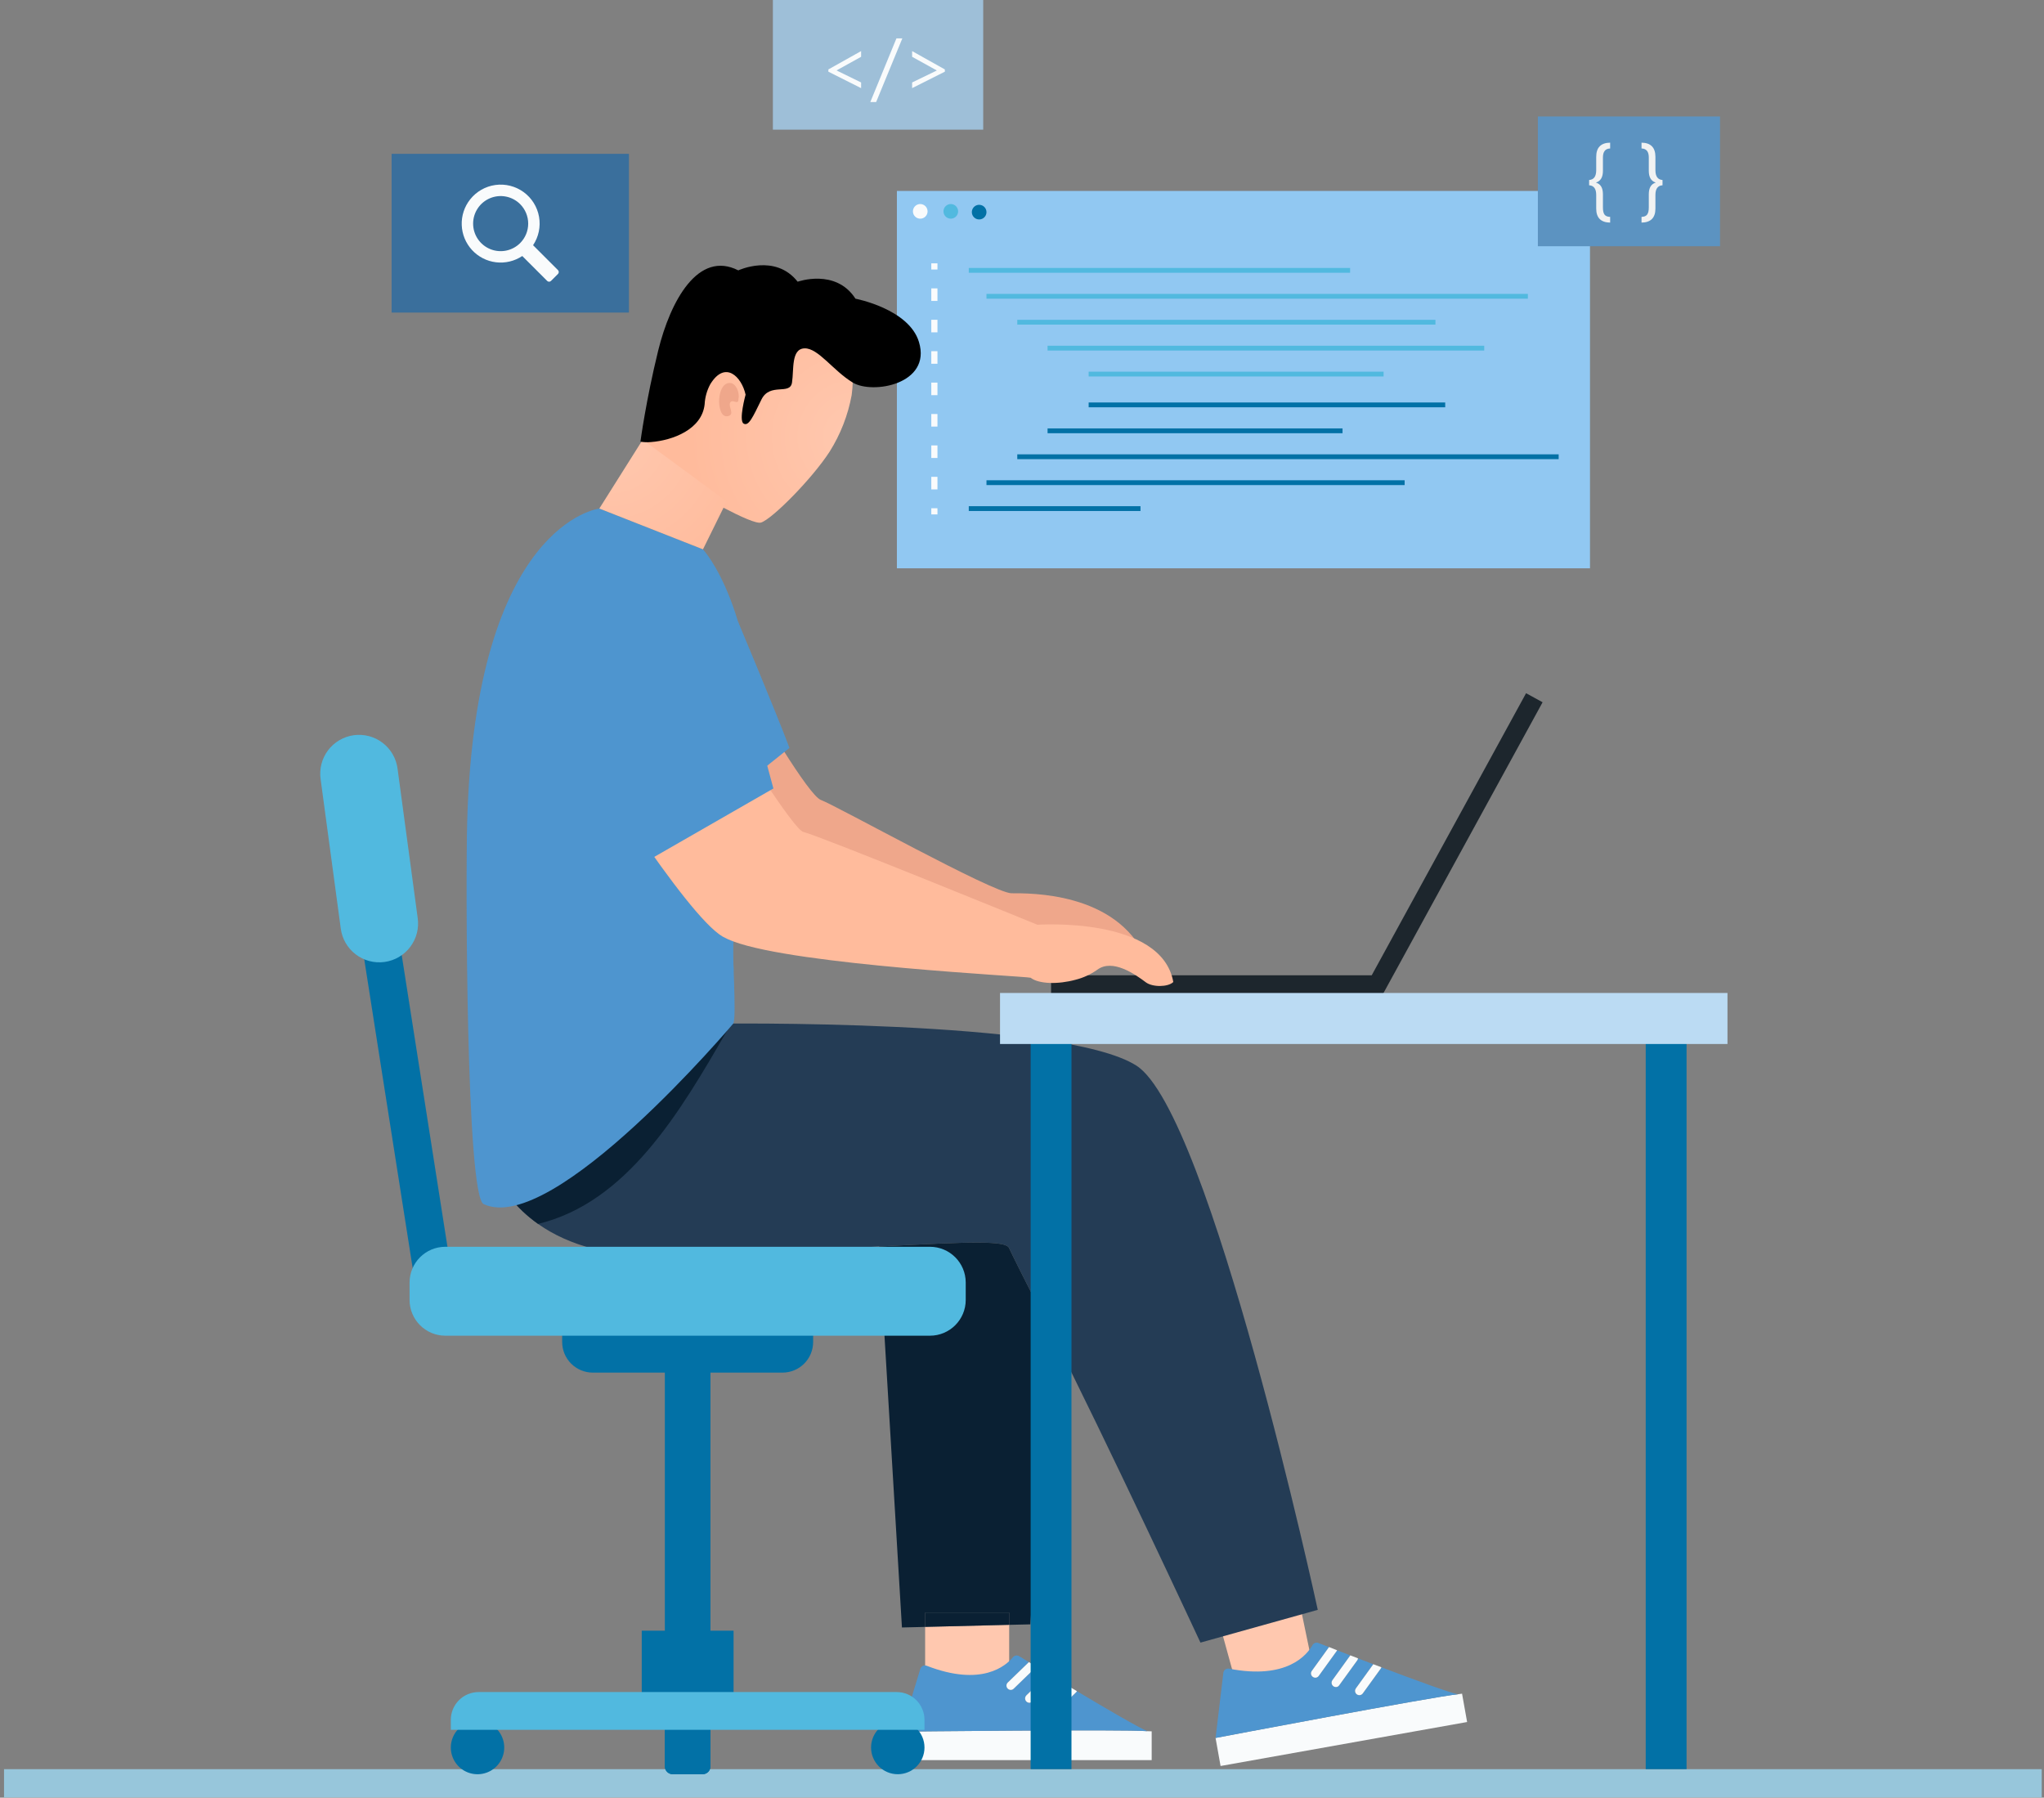 <svg width="423" height="372" viewBox="0 0 423 372" fill="none" xmlns="http://www.w3.org/2000/svg">
<rect x="0" y="0" width="423" height="372" fill="#808080" stroke="none"/>
<path d="M422.53 366.1H0.832V371.95H422.53V366.1Z" fill="#97C6DB"/>
<path d="M329.044 39.513H185.609V117.605H329.044V39.513Z" fill="#91C8F2"/>
<path d="M191.958 43.737C191.958 44.036 191.869 44.329 191.703 44.578C191.536 44.827 191.3 45.021 191.023 45.135C190.746 45.25 190.442 45.28 190.148 45.222C189.855 45.163 189.585 45.019 189.373 44.807C189.161 44.596 189.017 44.326 188.959 44.032C188.9 43.738 188.93 43.434 189.045 43.157C189.16 42.881 189.354 42.644 189.603 42.478C189.852 42.312 190.144 42.223 190.444 42.223C190.845 42.223 191.23 42.382 191.514 42.666C191.798 42.95 191.958 43.335 191.958 43.737Z" fill="#F9FBFC"/>
<path d="M198.28 43.737C198.28 44.036 198.191 44.329 198.025 44.578C197.858 44.827 197.622 45.021 197.345 45.135C197.069 45.25 196.764 45.28 196.471 45.222C196.177 45.163 195.907 45.019 195.695 44.807C195.484 44.596 195.339 44.326 195.281 44.032C195.223 43.738 195.253 43.434 195.367 43.157C195.482 42.881 195.676 42.644 195.925 42.478C196.174 42.312 196.467 42.223 196.766 42.223C197.167 42.223 197.553 42.382 197.837 42.666C198.12 42.95 198.28 43.335 198.28 43.737Z" fill="#51B9DF"/>
<path d="M204.149 43.896C204.149 44.195 204.06 44.488 203.894 44.737C203.728 44.986 203.491 45.18 203.214 45.295C202.938 45.409 202.633 45.439 202.34 45.381C202.046 45.322 201.776 45.178 201.565 44.966C201.353 44.755 201.209 44.485 201.15 44.191C201.092 43.898 201.122 43.593 201.236 43.316C201.351 43.04 201.545 42.803 201.794 42.637C202.043 42.471 202.336 42.382 202.635 42.382C203.037 42.382 203.422 42.541 203.706 42.825C203.99 43.109 204.149 43.494 204.149 43.896Z" fill="#0271A6"/>
<path d="M279.4 55.449H200.484V56.445H279.4V55.449Z" fill="#51B9DF"/>
<path d="M316.187 60.815H204.148V61.811H316.187V60.815Z" fill="#51B9DF"/>
<path d="M297.062 66.182H210.523V67.178H297.062V66.182Z" fill="#51B9DF"/>
<path d="M307.157 71.546H216.793V72.542H307.157V71.546Z" fill="#51B9DF"/>
<path d="M286.333 76.912H225.293V77.908H286.333V76.912Z" fill="#51B9DF"/>
<path d="M236.024 104.749H200.484V105.745H236.024V104.749Z" fill="#0271A6"/>
<path d="M290.687 99.383H204.148V100.379H290.687V99.383Z" fill="#0271A6"/>
<path d="M322.562 94.019H210.523V95.015H322.562V94.019Z" fill="#0271A6"/>
<path d="M277.833 88.652H216.793V89.648H277.833V88.652Z" fill="#0271A6"/>
<path d="M299.082 83.287H225.293V84.283H299.082V83.287Z" fill="#0271A6"/>
<path d="M194.004 54.494H192.729V55.769H194.004V54.494Z" fill="#F9FBFC"/>
<path d="M194.004 101.274H192.729V98.674H194.004V101.274ZM194.004 94.774H192.729V92.174H194.004V94.774ZM194.004 88.274H192.729V85.674H194.004V88.274ZM194.004 81.774H192.729V79.174H194.004V81.774ZM194.004 75.274H192.729V72.674H194.004V75.274ZM194.004 68.774H192.729V66.174H194.004V68.774ZM194.004 62.274H192.729V59.674H194.004V62.274Z" fill="#F9FBFC"/>
<path d="M194.004 105.175H192.729V106.45H194.004V105.175Z" fill="#F9FBFC"/>
<path d="M286.185 205.72H217.516V201.82H283.873L315.816 143.45L319.237 145.322L286.185 205.72Z" fill="#1D262D"/>
<path d="M176.249 81.768C175.485 85.927 173.934 89.901 171.679 93.478C168.019 99.128 159.769 107.428 157.489 108.138C156.569 108.418 153.299 106.938 149.729 105.068C148.559 104.458 147.359 103.798 146.189 103.158C142.079 100.878 138.459 98.678 138.459 98.678L133.006 90.988C134.805 80.997 138.994 71.59 145.216 63.568C151.266 55.648 164.786 60.408 169.706 64.208C174.626 68.008 177.319 73.968 176.249 81.768Z" fill="url(#paint0_radial_368_2291)"/>
<path d="M269.292 333.349L271.729 345.068L255.643 347.837L251.943 334.422L269.292 333.349Z" fill="#FFC8AF"/>
<path d="M302.568 350.482L303.615 356.347L252.593 365.447L251.557 359.638C251.557 359.638 296.784 351.049 301.708 350.602L302.568 350.482Z" fill="#F9FBFC"/>
<path d="M280.891 343.573C280.974 343.455 281.024 343.317 281.035 343.173C282.059 343.567 283.121 343.973 284.204 344.39L280.596 349.39C280.491 349.533 280.432 349.704 280.426 349.882C280.421 350.059 280.468 350.233 280.563 350.383C280.657 350.533 280.795 350.651 280.957 350.722C281.119 350.793 281.299 350.813 281.474 350.781C281.695 350.739 281.892 350.614 282.023 350.431L285.763 345.265C285.821 345.193 285.856 345.105 285.863 345.013C292.715 347.606 299.9 350.248 301.71 350.613C296.786 351.06 251.559 359.649 251.559 359.649L253.171 346.149C253.189 346.013 253.236 345.883 253.307 345.766C253.378 345.649 253.472 345.548 253.583 345.469C253.695 345.39 253.822 345.335 253.956 345.307C254.089 345.279 254.228 345.278 254.362 345.306C266.337 347.649 270.494 342.438 271.626 340.418C271.741 340.212 271.928 340.055 272.15 339.977C272.373 339.898 272.616 339.903 272.836 339.99L275.036 340.844L271.472 345.781C271.404 345.874 271.355 345.98 271.328 346.092C271.301 346.205 271.297 346.321 271.316 346.435C271.334 346.549 271.375 346.658 271.436 346.756C271.497 346.854 271.577 346.939 271.672 347.006C271.867 347.148 272.11 347.208 272.35 347.173C272.579 347.128 272.781 346.995 272.913 346.802L276.636 341.638C276.668 341.598 276.691 341.551 276.701 341.501C277.532 341.821 278.46 342.177 279.446 342.559L275.723 347.723C275.623 347.867 275.569 348.038 275.565 348.213C275.562 348.388 275.61 348.56 275.703 348.708C275.797 348.856 275.932 348.974 276.092 349.046C276.251 349.118 276.429 349.142 276.602 349.114C276.713 349.094 276.819 349.051 276.913 348.987C277.007 348.924 277.087 348.842 277.148 348.746L280.891 343.573Z" fill="#4E95CF"/>
<path d="M282.022 350.428C281.891 350.611 281.695 350.736 281.473 350.778C281.299 350.81 281.119 350.79 280.957 350.719C280.794 350.648 280.657 350.53 280.562 350.38C280.468 350.23 280.42 350.055 280.426 349.878C280.432 349.701 280.491 349.53 280.595 349.387L284.203 344.387C284.761 344.593 285.303 344.802 285.861 345.009C285.854 345.101 285.82 345.189 285.761 345.261L282.022 350.428Z" fill="#F9FBFC"/>
<path d="M279.447 342.552C279.947 342.752 280.492 342.96 281.033 343.169C281.023 343.313 280.973 343.451 280.889 343.569L277.149 348.735C277.088 348.831 277.009 348.913 276.915 348.976C276.821 349.039 276.715 349.083 276.603 349.103C276.43 349.13 276.253 349.107 276.093 349.035C275.933 348.963 275.798 348.845 275.705 348.697C275.611 348.549 275.563 348.377 275.567 348.202C275.57 348.026 275.625 347.856 275.724 347.712L279.447 342.552Z" fill="#F9FBFC"/>
<path d="M272.915 346.795C272.783 346.988 272.581 347.121 272.352 347.166C272.113 347.201 271.869 347.141 271.674 346.999C271.58 346.932 271.5 346.847 271.439 346.749C271.378 346.651 271.337 346.542 271.318 346.428C271.299 346.314 271.304 346.198 271.33 346.085C271.357 345.973 271.406 345.867 271.474 345.774L275.038 340.837C275.538 341.037 276.104 341.259 276.703 341.494C276.693 341.544 276.671 341.591 276.638 341.631L272.915 346.795Z" fill="#F9FBFC"/>
<path d="M181.94 257.949C171.489 258.476 157.528 259.217 139.297 259.918C88.289 261.868 98.682 212.479 98.682 212.479L147.428 211.835C147.428 211.835 219.904 210.763 235.171 220.512C250.438 230.261 272.708 333.135 272.708 333.135L248.432 339.915C248.432 339.915 228.756 297.628 217.271 275.108C212.553 265.846 209.14 259.041 208.848 258.3C208.224 256.643 200.756 256.974 181.94 257.949Z" fill="#243C55"/>
<path d="M148.981 211.818C147.981 211.826 147.427 211.834 147.427 211.834L98.681 212.478C98.681 212.478 92.854 240.178 111.355 253.271C129.769 248.817 140.742 230.131 150.407 213.371L148.981 211.818Z" fill="#0A2033"/>
<path d="M217.271 275.108L213.235 336.138L208.848 336.238V333.703H191.455V336.667L186.655 336.784L181.936 257.952C200.752 256.977 208.22 256.646 208.844 258.303C209.14 259.041 212.553 265.846 217.271 275.108Z" fill="#0A2033"/>
<path d="M208.846 336.234V347.348H191.453V336.663L208.846 336.234Z" fill="#FFC8AF"/>
<path d="M208.846 333.699V336.234L191.453 336.663V333.699H208.846Z" fill="#0A2033"/>
<path d="M238.338 358.276V364.234H186.512V358.334C186.512 358.334 232.544 357.82 237.47 358.245L238.338 358.276Z" fill="#F9FBFC"/>
<path d="M218.206 347.667C218.31 347.565 218.383 347.437 218.419 347.296C219.358 347.863 220.332 348.448 221.324 349.05L216.895 353.338C216.767 353.46 216.68 353.619 216.643 353.792C216.606 353.965 216.622 354.145 216.689 354.309C216.756 354.473 216.87 354.614 217.017 354.712C217.164 354.811 217.338 354.863 217.515 354.861C217.739 354.859 217.954 354.77 218.115 354.614L222.705 350.184C222.774 350.123 222.823 350.043 222.846 349.954C229.136 353.71 235.746 357.572 237.464 358.245C232.538 357.82 186.506 358.335 186.506 358.335L190.463 345.329C190.505 345.198 190.574 345.078 190.664 344.976C190.755 344.873 190.865 344.79 190.989 344.732C191.113 344.674 191.247 344.642 191.384 344.638C191.521 344.634 191.657 344.658 191.784 344.709C203.161 349.118 208.168 344.718 209.637 342.928C209.787 342.745 209.998 342.624 210.231 342.585C210.464 342.547 210.703 342.594 210.904 342.718L212.924 343.947L208.547 348.182C208.464 348.261 208.397 348.357 208.351 348.463C208.305 348.569 208.281 348.683 208.279 348.798C208.278 348.913 208.299 349.028 208.342 349.135C208.385 349.242 208.449 349.339 208.53 349.421C208.697 349.596 208.926 349.698 209.168 349.706C209.401 349.701 209.624 349.606 209.788 349.439L214.359 345.01C214.398 344.976 214.429 344.934 214.448 344.886C215.21 345.347 216.06 345.861 216.964 346.41L212.392 350.839C212.269 350.964 212.185 351.122 212.15 351.294C212.116 351.465 212.133 351.643 212.199 351.806C212.265 351.968 212.377 352.107 212.522 352.206C212.666 352.305 212.837 352.36 213.012 352.363C213.125 352.362 213.236 352.338 213.339 352.292C213.443 352.247 213.535 352.18 213.612 352.098L218.206 347.667Z" fill="#4E95CF"/>
<path d="M218.12 354.614C217.959 354.77 217.745 354.859 217.52 354.862C217.343 354.863 217.17 354.811 217.023 354.712C216.875 354.614 216.761 354.474 216.694 354.31C216.627 354.146 216.611 353.965 216.648 353.792C216.685 353.619 216.773 353.461 216.9 353.338L221.329 349.05C221.843 349.35 222.339 349.65 222.853 349.95C222.83 350.039 222.781 350.119 222.712 350.18L218.12 354.614Z" fill="#F9FBFC"/>
<path d="M216.968 346.409C217.428 346.693 217.925 346.994 218.421 347.295C218.386 347.436 218.312 347.565 218.208 347.667L213.619 352.097C213.543 352.18 213.45 352.246 213.347 352.292C213.244 352.338 213.132 352.362 213.019 352.362C212.844 352.359 212.674 352.305 212.529 352.206C212.385 352.107 212.273 351.968 212.207 351.805C212.141 351.643 212.124 351.465 212.158 351.293C212.192 351.122 212.276 350.964 212.399 350.839L216.968 346.409Z" fill="#F9FBFC"/>
<path d="M209.792 349.439C209.628 349.606 209.406 349.701 209.172 349.705C208.93 349.698 208.701 349.596 208.534 349.421C208.453 349.339 208.389 349.242 208.346 349.135C208.303 349.028 208.282 348.913 208.283 348.798C208.285 348.682 208.309 348.568 208.355 348.463C208.401 348.357 208.468 348.261 208.551 348.181L212.928 343.946C213.389 344.23 213.902 344.546 214.452 344.885C214.433 344.933 214.402 344.976 214.363 345.009L209.792 349.439Z" fill="#F9FBFC"/>
<path d="M237.12 198.185H208.359C208.359 198.185 164.976 191.185 156.533 185.999C153.393 184.069 148.012 178.161 142.455 171.492L162.055 155.172C165.486 160.612 168.606 165.038 169.855 165.526C173.267 166.813 205.596 184.849 209.339 184.849C213.082 184.849 230.939 184.537 237.12 198.185Z" fill="#EFA78B"/>
<path d="M163.378 154.763L142.455 171.492C132.979 160.125 123.055 146.515 123.055 146.515L152.725 128.615C152.725 128.615 160.34 146.719 163.378 154.763Z" fill="#4E95CF"/>
<path d="M145.477 113.679L124.029 105.237C124.029 105.237 98.452 108.209 96.687 169.837C96.346 181.732 96.462 247.485 100.087 249.173C114.539 255.901 151.755 211.803 151.755 211.803C152.492 210.432 151.443 196.216 151.755 194.812C150.988 194.535 150.244 194.196 149.532 193.798C145.732 191.556 138.632 182.138 131.652 171.96L153.724 154.76C154.601 156.144 155.479 157.489 156.317 158.796C156.907 125.927 145.477 113.679 145.477 113.679Z" fill="#4E95CF"/>
<path d="M151.756 194.812C150.989 194.535 150.245 194.196 149.533 193.798C145.733 191.556 138.633 182.138 131.653 171.96L142.486 163.519L131.653 147.457L112.131 134.693V143.487C112.131 143.487 120.489 166.228 130.438 184.06C135.838 193.743 144.78 198.494 151.827 200.82C151.692 198.821 151.669 196.815 151.756 194.812Z" fill="#4E95CF"/>
<path d="M214.694 191.364C214.694 191.364 169.36 172.843 166.277 172.172C165.302 171.961 161.969 167.359 157.862 161.147C157.002 159.808 154.593 156.135 153.724 154.764L131.652 171.964C138.632 182.142 145.73 191.564 149.532 193.802C150.245 194.199 150.988 194.538 151.755 194.816C151.765 194.771 151.774 194.728 151.784 194.682L151.758 194.811C164.934 199.746 212.369 202.021 213.289 202.331C214.989 203.649 218.995 203.731 222.6 202.742C224.206 202.334 225.723 201.635 227.075 200.678C230.245 198.304 234.975 201.655 237.119 203.269C238.51 204.319 241.743 204.283 242.812 203.214C240.375 189.562 214.694 191.364 214.694 191.364Z" fill="url(#paint1_radial_368_2291)"/>
<path d="M150.369 103.767L149.729 105.067L148.349 107.857L148.099 108.367L145.479 113.677L124.029 105.237L133.006 90.987L147.226 101.457L150.369 103.767Z" fill="url(#paint2_radial_368_2291)"/>
<path d="M112.13 143.488L134.49 177.844L160.053 163.165C160.053 163.165 153.092 136.391 146.337 121.665C142.137 112.51 130.06 107.971 118.37 115.252C108.074 121.661 108.383 136.637 112.13 143.488Z" fill="#4E95CF"/>
<path d="M154.297 81.667C153.477 77.938 150.066 74.506 146.997 79.494C146.301 80.775 145.9 82.196 145.824 83.653C145.278 88.853 139.23 91.135 134.71 91.479C133.985 91.544 133.254 91.518 132.535 91.401C132.535 91.401 133.678 82.847 136.212 72.543C138.746 62.239 144.494 51.733 152.788 55.949C152.788 55.949 160.426 52.385 165.072 58.297C165.072 58.297 172.956 55.472 177.038 61.812C177.038 61.812 188.109 63.903 190.178 70.78C192.806 79.519 180.57 81.645 176.487 79.172C172.404 76.699 169.317 72.003 166.502 72.088C163.687 72.173 164.321 76.497 163.902 79.172C163.483 81.847 159.335 79.095 157.575 82.685C155.815 86.275 154.939 88.285 153.883 87.65C152.827 87.015 154.297 81.667 154.297 81.667Z" fill="black"/>
<path d="M152.819 82.575C153.133 81.231 152.298 79.329 151.126 79.248C149.626 79.148 148.935 80.979 148.826 82.587C148.726 84.065 149.168 86.625 150.802 86.069C152.053 85.643 150.659 84.136 151.108 83.316C151.607 82.414 152.817 84.018 152.819 82.575Z" fill="#EFA78B"/>
<path d="M68.676 154.828C68.676 155.002 68.684 155.067 68.687 155.128C68.704 155.333 68.713 155.386 68.727 155.5C68.777 155.889 68.877 156.574 69.033 157.62C70.197 165.399 74.362 192.057 78.239 216.8C82.116 241.543 85.703 264.34 85.703 264.34L93.407 263.128C93.407 263.128 93.142 261.442 92.677 258.489C91.052 248.154 86.99 222.301 83.334 198.927C81.506 187.24 79.78 176.172 78.511 167.976C77.876 163.876 77.356 160.497 76.995 158.12C76.815 156.932 76.674 155.994 76.58 155.349C76.534 155.028 76.498 154.778 76.48 154.619L76.46 154.468L74.16 154.72L76.47 154.526L76.465 154.468L74.165 154.72L76.475 154.526L72.868 154.826H76.488C76.488 154.612 76.478 154.571 76.475 154.526L72.868 154.826H68.688L68.676 154.828Z" fill="#0271A6"/>
<path d="M145.403 367.151H139.21C138.779 367.151 138.365 366.98 138.061 366.675C137.756 366.37 137.584 365.957 137.584 365.525V274.867H147.029V365.525C147.029 365.957 146.858 366.37 146.553 366.675C146.248 366.98 145.835 367.151 145.403 367.151Z" fill="#0271A6"/>
<path d="M145.403 367.151H139.21C138.779 367.151 138.365 366.98 138.061 366.675C137.756 366.37 137.584 365.957 137.584 365.525V344.487H147.029V365.525C147.029 365.957 146.858 366.37 146.553 366.675C146.248 366.98 145.835 367.151 145.403 367.151Z" fill="#0271A6"/>
<path d="M161.939 284.043H122.679C120.998 284.043 119.385 283.375 118.196 282.186C117.007 280.997 116.339 279.384 116.339 277.703V276.161H168.279V277.703C168.279 279.384 167.611 280.997 166.422 282.186C165.233 283.375 163.621 284.043 161.939 284.043Z" fill="#0271A6"/>
<path d="M92.16 276.404H192.453C196.54 276.404 199.854 273.091 199.854 269.003V265.406C199.854 261.319 196.54 258.005 192.453 258.005H92.16C88.073 258.005 84.76 261.319 84.76 265.406V269.003C84.76 273.091 88.073 276.404 92.16 276.404Z" fill="#51B9DF"/>
<path d="M93.295 361.627C93.295 362.72 93.619 363.789 94.227 364.698C94.834 365.607 95.697 366.315 96.707 366.734C97.718 367.152 98.829 367.262 99.901 367.048C100.974 366.835 101.959 366.309 102.732 365.536C103.505 364.762 104.031 363.777 104.245 362.705C104.458 361.633 104.349 360.521 103.93 359.511C103.512 358.501 102.803 357.638 101.894 357.03C100.985 356.423 99.916 356.099 98.823 356.099C97.357 356.099 95.951 356.681 94.914 357.718C93.877 358.754 93.295 360.161 93.295 361.627Z" fill="#0271A6"/>
<path d="M185.792 367.151C188.845 367.151 191.32 364.676 191.32 361.623C191.32 358.57 188.845 356.095 185.792 356.095C182.739 356.095 180.264 358.57 180.264 361.623C180.264 364.676 182.739 367.151 185.792 367.151Z" fill="#0271A6"/>
<path d="M132.808 354.053H151.809V337.449H132.808V354.053Z" fill="#0271A6"/>
<path d="M191.32 357.96H93.295V355.898C93.295 355.143 93.444 354.395 93.733 353.697C94.022 352.999 94.446 352.365 94.98 351.831C95.514 351.297 96.148 350.874 96.846 350.585C97.543 350.296 98.291 350.147 99.046 350.147H185.569C187.095 350.147 188.557 350.753 189.636 351.831C190.714 352.91 191.32 354.373 191.32 355.898V357.96Z" fill="#51B9DF"/>
<path d="M66.353 161.254L70.514 192.101C70.645 193.155 70.984 194.172 71.511 195.094C72.038 196.016 72.743 196.824 73.584 197.472C74.425 198.12 75.387 198.595 76.413 198.869C77.439 199.143 78.508 199.211 79.561 199.069C80.613 198.927 81.627 198.578 82.544 198.042C83.46 197.506 84.261 196.793 84.901 195.946C85.54 195.098 86.006 194.132 86.27 193.103C86.534 192.075 86.591 191.004 86.439 189.953L82.278 159.106C82.146 158.053 81.807 157.035 81.28 156.114C80.753 155.192 80.049 154.383 79.207 153.736C78.366 153.088 77.405 152.613 76.379 152.339C75.353 152.065 74.283 151.997 73.231 152.139C72.178 152.28 71.164 152.63 70.248 153.166C69.331 153.702 68.53 154.414 67.89 155.262C67.251 156.11 66.786 157.076 66.522 158.104C66.258 159.133 66.2 160.203 66.353 161.254Z" fill="#51B9DF"/>
<path d="M349.027 214.905H340.578V366.099H349.027V214.905Z" fill="#0271A6"/>
<path d="M221.738 214.905H213.289V366.099H221.738V214.905Z" fill="#0271A6"/>
<path d="M357.496 205.481H206.953V216.04H357.496V205.481Z" fill="#BBDBF3"/>
<path d="M203.472 0H159.945V26.83H203.472V0Z" fill="#9EBFD8"/>
<path d="M178.204 18.238L171.428 14.834V14.369L178.204 10.572V11.754L173.146 14.559V14.59L178.204 17.064V18.238ZM186.736 7.941L181.316 21.113H180.11L185.515 7.941H186.736ZM195.536 14.834L188.761 18.238V17.064L193.834 14.606V14.559L188.761 11.754V10.572L195.536 14.369V14.834Z" fill="#F9FBFC"/>
<path d="M130.154 31.833H81.043V64.681H130.154V31.833Z" fill="#3A6F9C"/>
<path d="M97.297 41.262C96.102 42.767 95.484 44.648 95.554 46.568C95.624 48.488 96.378 50.319 97.679 51.733C98.98 53.146 100.743 54.048 102.65 54.277C104.557 54.505 106.484 54.045 108.082 52.979L113.237 58.134C113.341 58.238 113.483 58.297 113.631 58.297C113.778 58.297 113.92 58.238 114.025 58.134L115.473 56.686C115.577 56.581 115.635 56.44 115.635 56.292C115.635 56.144 115.577 56.003 115.473 55.898L110.318 50.743C111.474 49.013 111.917 46.901 111.552 44.852C111.187 42.803 110.044 40.974 108.361 39.748C106.678 38.523 104.587 37.996 102.524 38.279C100.462 38.561 98.588 39.63 97.297 41.262ZM107.642 50.304C106.844 51.101 105.829 51.644 104.723 51.864C103.617 52.084 102.471 51.971 101.43 51.54C100.388 51.108 99.498 50.378 98.872 49.44C98.245 48.503 97.911 47.401 97.911 46.274C97.911 45.146 98.245 44.044 98.872 43.107C99.498 42.169 100.388 41.439 101.43 41.008C102.471 40.576 103.617 40.463 104.723 40.683C105.829 40.903 106.844 41.446 107.642 42.243C108.709 43.313 109.309 44.762 109.309 46.274C109.309 47.785 108.709 49.234 107.642 50.304Z" fill="#F9FBFC"/>
<path d="M355.953 24.102H318.258V50.956H355.953V24.102Z" fill="#5C93C1"/>
<path d="M333.216 46.064C331.293 46.039 330.331 45.068 330.331 43.15V40.331C330.331 39.065 329.842 38.401 328.865 38.338V37.248C329.842 37.185 330.331 36.509 330.331 35.218V32.474C330.331 30.531 331.293 29.548 333.216 29.523V30.726C332.22 30.751 331.722 31.371 331.722 32.587V35.34C331.722 36.656 331.252 37.464 330.312 37.765V37.803C331.252 38.085 331.722 38.887 331.722 40.209V42.925C331.722 43.62 331.831 44.115 332.051 44.41C332.276 44.711 332.665 44.867 333.216 44.88V46.064ZM344.053 38.338C343.075 38.401 342.586 39.065 342.586 40.331V43.15C342.586 45.068 341.628 46.039 339.71 46.064V44.88C340.256 44.867 340.641 44.711 340.866 44.41C341.098 44.109 341.214 43.614 341.214 42.925V40.209C341.214 38.887 341.681 38.085 342.615 37.803V37.765C341.681 37.464 341.214 36.656 341.214 35.34V32.587C341.214 31.371 340.713 30.751 339.71 30.726V29.523C341.628 29.548 342.586 30.531 342.586 32.474V35.218C342.586 36.509 343.075 37.185 344.053 37.248V38.338Z" fill="#F1F2F2"/>
<defs>
<radialGradient id="paint0_radial_368_2291" cx="0" cy="0" r="1" gradientUnits="userSpaceOnUse" gradientTransform="translate(176.747 90.374) scale(33.993 33.982)">
<stop stop-color="#FFC8AF"/>
<stop offset="1" stop-color="#FFBB9C"/>
</radialGradient>
<radialGradient id="paint1_radial_368_2291" cx="0" cy="0" r="1" gradientUnits="userSpaceOnUse" gradientTransform="translate(61.502 179.4) scale(42.99 43.015)">
<stop stop-color="#FFC8AF"/>
<stop offset="1" stop-color="#FFBB9C"/>
</radialGradient>
<radialGradient id="paint2_radial_368_2291" cx="0" cy="0" r="1" gradientUnits="userSpaceOnUse" gradientTransform="translate(126.226 90.397) scale(33.927 33.944)">
<stop stop-color="#FFC8AF"/>
<stop offset="1" stop-color="#FFBB9C"/>
</radialGradient>
</defs>
</svg>
